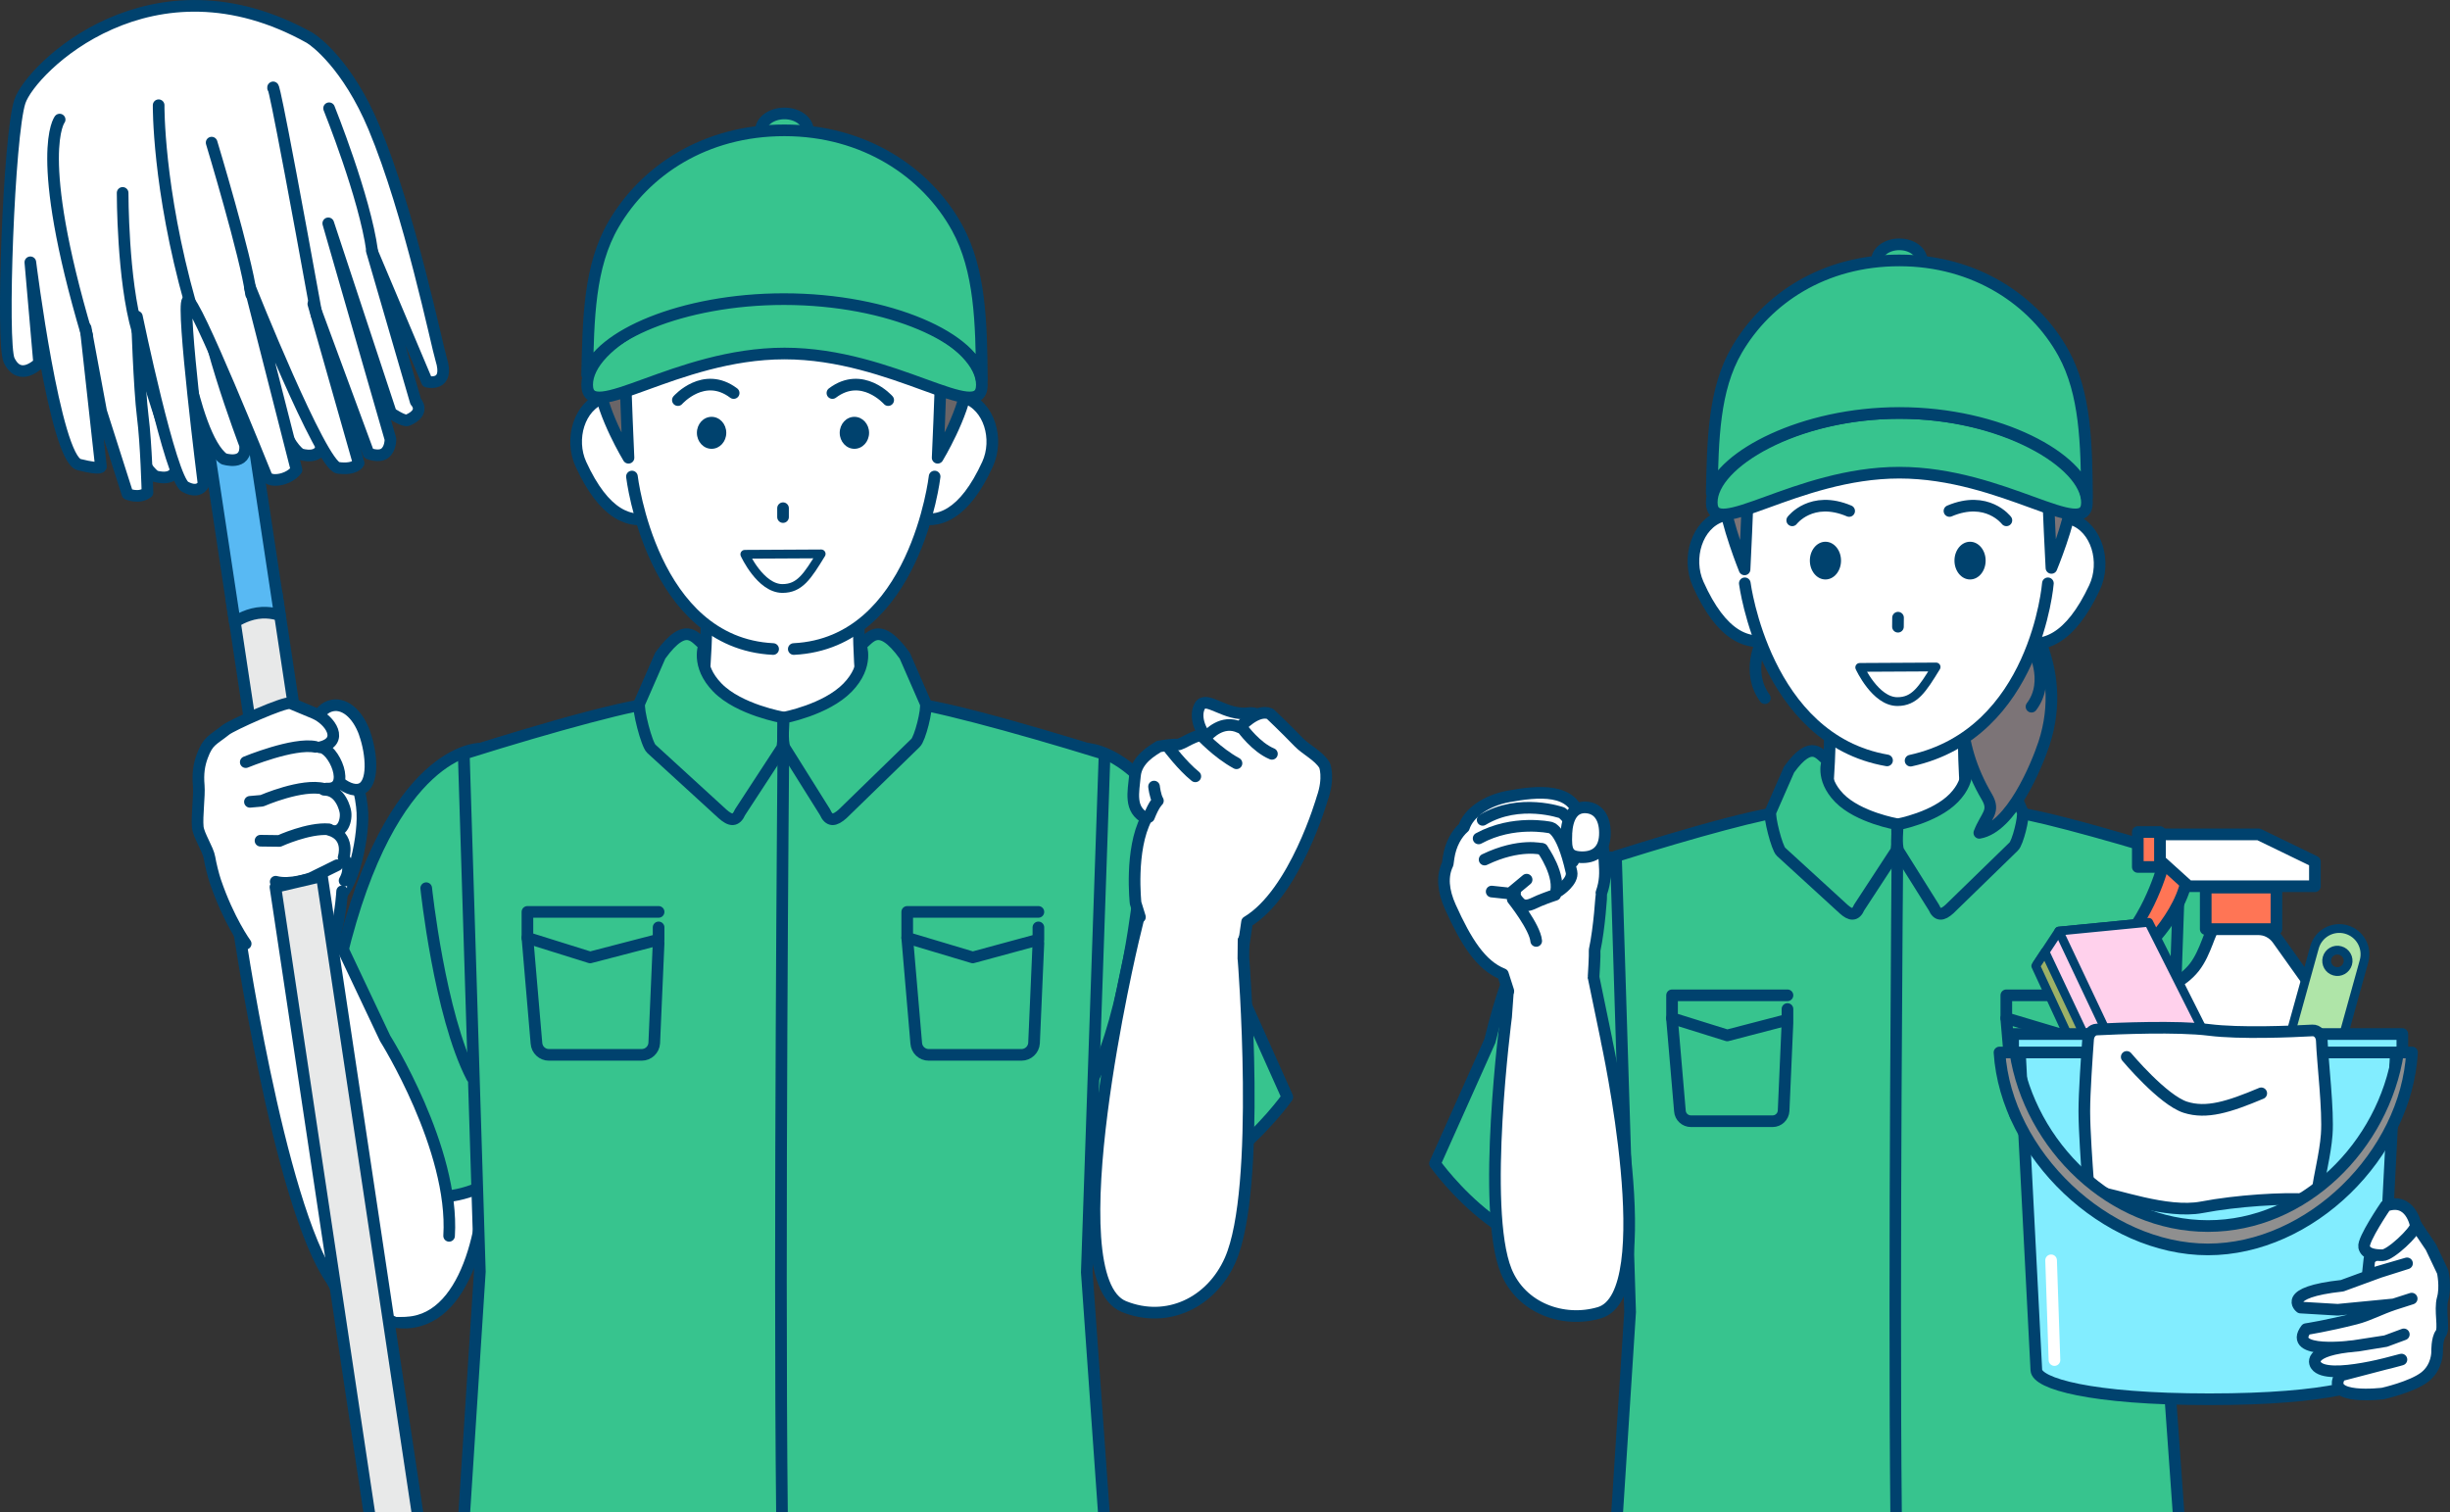 <?xml version="1.0" encoding="UTF-8"?><svg id="_レイヤー_2" xmlns="http://www.w3.org/2000/svg" viewBox="0 0 298.68 184.36"><rect x="0" y="0" width="298.68" height="184.36" fill="#333333" stroke="none"/><defs><style>.cls-1,.cls-2,.cls-3,.cls-4{stroke-width:0px;}.cls-1,.cls-5{fill:#37c48e;}.cls-6{stroke:#fff;}.cls-6,.cls-7,.cls-8,.cls-9,.cls-10,.cls-11,.cls-5,.cls-12,.cls-13,.cls-14,.cls-15,.cls-16,.cls-17,.cls-18,.cls-19,.cls-20,.cls-21{stroke-linecap:round;stroke-linejoin:round;}.cls-6,.cls-7,.cls-10,.cls-5,.cls-12,.cls-13,.cls-14,.cls-16,.cls-17,.cls-18,.cls-21{stroke-width:1.42px;}.cls-6,.cls-9,.cls-10,.cls-15{fill:none;}.cls-7{fill:#7c7477;}.cls-7,.cls-8,.cls-9,.cls-10,.cls-11,.cls-5,.cls-12,.cls-13,.cls-14,.cls-15,.cls-16,.cls-17,.cls-18,.cls-19,.cls-20,.cls-21{stroke:#00426e;}.cls-8{fill:#9cb167;}.cls-8,.cls-11,.cls-15,.cls-19,.cls-20{stroke-width:1.07px;}.cls-9{stroke-width:1.41px;}.cls-2{fill:#00426e;}.cls-11{fill:#ffd1ec;}.cls-12,.cls-4,.cls-19{fill:#fff;}.cls-13{fill:#ff7555;}.cls-14{fill:#58b9f3;}.cls-3,.cls-16{fill:#e8e9e9;}.cls-17{fill:#82edff;}.cls-18{fill:#8f8f8f;}.cls-20{fill:#afe5a8;}.cls-21{fill:#6a6567;}</style></defs><g id="_レイヤー_1-2"><path class="cls-5" d="M264.88,104.53s9.42,0,14.78,22.36l6.7,14.97s-10.15,14.39-21.3,9.81l-5.37-27.28,5.19-19.86Z"/><path class="cls-10" d="M270.53,119.88s-1.43,13.52-4.89,20.24"/><path class="cls-5" d="M196.42,104.53s-9.42,0-14.78,22.36l-6.7,14.97s10.15,14.39,21.3,9.81l5.37-27.28-5.19-19.86Z"/><path class="cls-10" d="M190.78,119.88s1.43,13.52,4.89,20.24"/><path class="cls-12" d="M220.33,109.59c3.49-10.48,2.69-25.57,2.69-25.57h16.57s-1.22,14.37,2.51,25.57h-21.76Z"/><path class="cls-1" d="M197.16,184.36h68.41l-1.71-24.37,1.91-55.57s-22.19-6.9-22.29-5.34c-.41,6.92-24.34,6.95-24.76.03-.09-1.56-21.72,5.28-21.72,5.28l1.72,55.6-1.57,24.37Z"/><path class="cls-2" d="M196.45,184.36h1.42l1.57-24.39-1.71-55.06c8.71-2.74,18.17-5.33,20.28-5.33h.05c.66,3.74,6.9,5.42,12.99,5.42s12.42-1.69,13.08-5.45c.02,0,.04,0,.06,0,2.16,0,11.89,2.62,20.84,5.39l-1.89,55.1,1.73,24.32h1.42l-1.73-24.34,1.91-55.57c.01-.32-.19-.61-.5-.7-7.88-2.45-21.33-6.41-22.82-5.38-.23.16-.37.4-.38.67-.18,2.95-6.17,4.54-11.71,4.54s-11.45-1.55-11.62-4.5c-.02-.27-.16-.51-.39-.67-1.49-1.03-14.59,2.89-22.26,5.32-.3.1-.51.38-.5.7l1.72,55.53-1.58,24.41Z"/><path class="cls-2" d="M231.85,184.36c-.29-28.97.16-79.93.17-80.51,0-.39-.31-.71-.7-.72h0c-.39,0-.71.31-.71.7,0,.58-.45,51.53-.16,80.52h1.42Z"/><polyline class="cls-10" points="217.91 121.35 203.84 121.35 203.84 124.14 210.57 126.24 217.91 124.33 217.91 123.02"/><path class="cls-10" d="M217.91,124.71l-.47,10.72c-.04.71-.63,1.27-1.34,1.27h-9.96c-.7,0-1.29-.54-1.34-1.24l-.97-11.31"/><polyline class="cls-10" points="258.66 121.35 244.59 121.35 244.59 124.14 251.63 126.24 258.66 124.33 258.66 123.02"/><path class="cls-10" d="M258.66,124.71l-.47,10.72c-.04.71-.63,1.27-1.34,1.27h-9.96c-.7,0-1.29-.54-1.34-1.24l-.97-11.31"/><path class="cls-5" d="M218.09,93.86l-2.24,5.11c-.2.62.78,4.44,1.27,4.88l7.64,6.99c.85.76,1.44.84,1.89-.2l4.51-6.9c.17-.66.13-2.57.09-3.26,0,0-4.7-.81-7.03-3.2-2.33-2.4-1.41-4.58-1.41-4.58-.93-.55-1.85-2.83-4.73,1.16Z"/><path class="cls-5" d="M244.33,93.86l2.24,5.11c.2.62-.59,3.81-1.09,4.25l-7.83,7.62c-.85.76-1.44.84-1.89-.2l-4.31-6.88c-.33-.76-.1-2.72-.1-3.25,0,0,4.52-.83,6.85-3.23,2.33-2.4,1.41-4.58,1.41-4.58.93-.55,1.85-2.83,4.73,1.16Z"/><path class="cls-7" d="M249.19,90.63c-.92,2.79-4.02,10.24-7.89,10.91.81-2.1,1.97-2.6.92-4.38-7.99-13.57,1.95-25.28,3.41-24,.75.66,6.68,7.97,3.56,17.47Z"/><path class="cls-10" d="M214.78,78.17s-1.97,3.73.38,6.95"/><path class="cls-10" d="M247.73,78.88s2.34,4.1-.07,7.28"/><path class="cls-12" d="M246.54,68.2c-1.12,3.26-3.46,8.93-.45,9.96,3.01,1.03,6.28-.19,9.25-6.51,1.47-3.12.28-7.3-2.73-8.33-3.01-1.03-4.95,1.62-6.07,4.88Z"/><path class="cls-12" d="M215.88,67.92c1.06,3.28,3.3,8.99.27,9.97-3.03.98-6.28-.31-9.13-6.68-1.41-3.15-.15-7.3,2.88-8.28,3.03-.98,4.92,1.71,5.98,4.99Z"/><path class="cls-4" d="M251.64,55.4c-.54-14.99-9.1-22.03-19.54-22.32-10.57-.29-19.85,5.98-20.61,21.49-.61,12.48,2.58,27.52,10.12,34.45,6.91,6.35,15.25,2.98,17.55,1.38,8.63-5.98,12.97-21.42,12.48-35Z"/><path class="cls-10" d="M218.49,63.44s2.34-3.09,6.94-1.14"/><path class="cls-10" d="M244.6,63.44s-2.34-3.09-6.94-1.14"/><path class="cls-2" d="M224.44,68.35c0,1.27-.85,2.3-1.9,2.3s-1.9-1.03-1.9-2.3.85-2.3,1.9-2.3,1.9,1.03,1.9,2.3Z"/><path class="cls-2" d="M242.07,68.35c0,1.27-.85,2.3-1.9,2.3s-1.9-1.03-1.9-2.3.85-2.3,1.9-2.3,1.9,1.03,1.9,2.3Z"/><path class="cls-10" d="M212.71,71.12s2.45,19.02,17.34,21.59"/><path class="cls-10" d="M249.66,71.12s-1.46,18.29-16.74,21.62"/><line class="cls-10" x1="231.39" y1="75.31" x2="231.38" y2="76.41"/><path class="cls-19" d="M236.03,81.32c-1.69,2.76-2.63,4.22-4.72,4.22-2.69,0-4.59-4.17-4.59-4.17l9.31-.05Z"/><path class="cls-5" d="M234.28,31.79c0,1.1-1.28.49-2.79.49s-2.68.61-2.68-.49,1.22-2,2.73-2,2.73.89,2.73,2Z"/><path class="cls-7" d="M213.1,59.02c0,1.92-.42,10.4-.42,10.4,0,0-2.2-5.41-2.64-9.08-.23-1.91.43-4.79,1.37-4.79s1.69,1.56,1.69,3.48Z"/><path class="cls-7" d="M249.66,59.02c0,1.92.43,10.22.43,10.22,0,0,2.19-5.24,2.63-8.91.23-1.91-.43-4.79-1.37-4.79s-1.69,1.56-1.69,3.48Z"/><path class="cls-5" d="M254.42,61.25c0,4.78-10.24-3.62-22.87-3.62s-22.87,8.41-22.87,3.62,10.24-10.9,22.87-10.9,22.87,6.12,22.87,10.9Z"/><path class="cls-5" d="M231.55,50.35c12.28,0,22.24,5.6,22.85,10.26h.03c-.07-6.48-.17-12.65-2.87-17.56-3.56-6.46-10.78-11.3-20.01-11.3s-16.17,4.67-19.81,10.9c-2.83,4.85-2.92,10.97-3.06,17.43,1.26-4.47,11.06-9.73,22.88-9.73Z"/><path class="cls-13" d="M263.89,104.89s-1.5,6.18-5.19,10.09l2.33,1.13s5.98-5.37,5.71-10.83l-2.86-.39Z"/><polygon class="cls-12" points="263.32 104.89 263.32 101.73 275.36 101.73 282.21 105.05 282.21 108.05 275.99 108.05 266.81 108.05 263.32 104.89"/><path class="cls-12" d="M263.61,120.97s-.6,4.43-.6,11.76.6,11.34.6,11.34c0,.55.52.99,1.15.99h15.68c.64,0,1.15-.44,1.15-.99v-23.1c0-.61-.19-1.21-.54-1.7l-3.39-4.76c-.55-.77-1.44-1.23-2.39-1.23h-5.35c-.48,0-.97,2.83-2.43,4.68-1.46,1.85-3.88,2.71-3.88,3.01Z"/><rect class="cls-13" x="268.9" y="108.22" width="8.62" height="5.06"/><rect class="cls-13" x="260.62" y="101.44" width="2.7" height="4.26"/><path class="cls-20" d="M283.69,133.43l4.51-16.25c.46-1.67-.51-3.39-2.18-3.86-1.67-.46-3.39.51-3.86,2.18l-4.51,16.25,6.04,1.68ZM285.3,115.89c.7.19,1.11.92.91,1.61s-.92,1.11-1.61.91c-.7-.19-1.1-.92-.91-1.61s.92-1.11,1.61-.91Z"/><polygon class="cls-11" points="250.99 113.52 248.32 117.56 258.33 139.7 270.54 136.59 272.81 134.04 261.63 112.48 250.99 113.52"/><polygon class="cls-8" points="249.31 116.06 259.9 138.5 258.33 139.7 248.18 117.77 249.31 116.06"/><polygon class="cls-11" points="250.99 113.52 261.95 112.45 272.81 134.04 261.9 136.59 250.99 113.52"/><line class="cls-15" x1="261.9" y1="136.59" x2="258.76" y2="139.59"/><path class="cls-17" d="M246.25,128.32l2,38.72c.07,1.62,6.49,3.56,21.11,3.56s20.64-1.94,20.72-3.56l2-38.72h-45.83Z"/><rect class="cls-17" x="245.42" y="126.07" width="47.45" height="2.24"/><line class="cls-6" x1="250.05" y1="153.66" x2="250.46" y2="165.82"/><path class="cls-12" d="M282.56,145.12c-.07.76-.65,1.17-1.28,1.12-2.82-.21-8.62.14-12.84.95-4.34.83-10.63-1.63-12.9-1.87-.53-.05-.93-.55-.98-1.18-.15-2.01-.46-6.34-.46-8.65s.31-6.7.46-8.78c.05-.66.49-1.16,1.04-1.19,2.59-.13,9.82-.44,13.74.05,3.71.47,10.05.2,12.57.06.6-.03,1.11.51,1.14,1.24.1,2.67.82,8.51.6,11.45-.18,2.45-.95,5.26-1.09,6.8Z"/><path class="cls-18" d="M292.35,128.32c-1.75,11.37-11.47,21.16-23.18,21.16s-21.73-9.79-23.48-21.16h-1.93c.79,12.41,12.92,24.01,25.41,24.01s24.17-11.55,24.88-24.01h-1.7Z"/><path class="cls-10" d="M259.27,128.86s4.41,5.27,7.16,6.14c2.57.81,5.25-.02,9.24-1.7"/><path class="cls-12" d="M294.54,149.36l1.82,2.7,1.43,3.01s.4,1.82,0,3.25c-.4,1.43.24,3.65-.24,4.28-.48.63-.44,2.22-.44,2.22,0,0,.05,1.87-1.52,3.08-1.57,1.21-5.1,2-5.1,2,0,0-7.08.88-5.19-2.19l7.46-1.95s-9.03,2.68-10.4.71c0,0-1.58-1.89,5.12-2.41l3.36-.55,2.21-.82-2.21.82-3.95.61s-8.12,1.09-5.75-2.07c0,0,2.56-.39,6.05-1.28,1.53-.39,2.96-1.18,4.64-1.74l2.18-.7-2.18.7-6.83.66-4.54-.27s-2.46-1.84,5.07-2.66l4.56-1.67,3.35-1.06-4.79,1.4.21-1.94s4.24-3.17,5.69-4.14Z"/><path class="cls-12" d="M294.51,149.42s-.61-3.51-3.67-2.4c0,0-2.82,4.13-2.63,5.01s1.29,1.01,2.25,1.01,3.98-2.87,4.05-3.62Z"/><path class="cls-12" d="M195.86,126.82l-2.13-10.3-9.64.8-.48,6.64s-3.06,23.39,0,30.99c1.83,4.54,6.96,6.4,11.37,5.1,7.64-2.25.87-33.23.87-33.23Z"/><path class="cls-4" d="M193.63,100.84c-.65.04-1.2.44-1.62,1.05.03-.13.06-.27.08-.4.4-.51.6-1.05.52-1.59-.58-4.04-5.23-3.5-8.69-2.87-2.77.51-4.89,2.06-5.43,3.77-.91.79-1.63,2.1-1.87,3.68-.04.26-.07.53-.11.79-.72,1.48-.57,3.25.33,5.25,1.9,4.21,3.71,7.12,6.4,8.18l.05,2.44,11.26-2.18s-.09-2.66-.15-3.18c.58-2.67.81-6.48.8-6.56.7-.51.52-2.78.41-4.39-.14-2.09-.57-4.09-1.99-3.99Z"/><path class="cls-10" d="M194.28,119.01s.17-2.65.12-3.16c.58-2.67.85-6.91.83-6.99.49-1.42.48-2.35.37-3.96-.14-2.09-.57-4.09-1.99-3.99-.65.04-1.2.44-1.62,1.05.03-.13.06-.27.08-.4.4-.51.6-1.05.52-1.59-.58-4.04-5.23-3.5-8.69-2.87-2.77.51-4.89,2.06-5.43,3.77-.91.79-1.63,2.1-1.87,3.68-.04.26-.07.53-.11.79-.72,1.48-.57,3.25.33,5.25,1.9,4.21,3.71,7.12,6.4,8.18l.66,2.05"/><path class="cls-10" d="M180.26,102.22c4.24-2.31,8.71-1.33,8.71-1.33,0,0,1.41.02,2.61,5.41.25,1.15-1.53,2.31-1.53,2.31"/><path class="cls-10" d="M188.02,103.52s-2.77-.77-7.03,1.28"/><path class="cls-10" d="M180.75,99.96c4.49-2.71,9.67-.86,9.67-.86,0,0,2.81,2.1,1.35,5.92"/><path class="cls-10" d="M188.02,103.52s2.37,3.28,1.58,5.58c0,0-.91.29-1.93.71-.77.31-1.56.9-2.28.36,0,0-.86-.74-.69-1.27"/><polyline class="cls-10" points="186.11 107.25 184.08 108.94 181.85 108.7"/><path class="cls-10" d="M184.42,109.64s2.7,3.37,2.86,5.08"/><path class="cls-12" d="M190.96,101.69c-.1,2.01.16,2.74,1.73,2.82,1.57.08,2.86-.64,2.96-2.65.1-2.01-.74-3.34-2.31-3.42-1.57-.08-2.29,1.24-2.39,3.25Z"/><path class="cls-5" d="M132.49,91.29s10.71,0,16.82,25.44l7.63,17.03s-11.55,16.37-24.24,11.16l-6.11-31.04,5.91-22.59Z"/><path class="cls-10" d="M138.92,108.29s-1.62,15.39-5.56,23.03"/><path class="cls-12" d="M59.14,142.68c0,8.41-3.09,20.33-11.73,18.36-4.48-1.02-7.15-6.69-7.15-15.1s5.95-18.5,10.55-18.5,8.33,6.82,8.33,15.24Z"/><path class="cls-5" d="M58.39,91.29s-10.71,0-16.82,25.44l-7.63,17.03s11.55,16.37,24.24,11.16l6.11-31.04-5.91-22.59Z"/><path class="cls-12" d="M83.03,97.82c3.96-11.9,3.05-29.06,3.05-29.06h18.82s-1.39,16.33,2.85,29.06h-24.73Z"/><path class="cls-1" d="M56.61,184.36h77.94l-2.05-29.28,2.17-63.14s-25.21-7.84-25.32-6.07c-.47,7.86-27.66,7.9-28.13.04-.11-1.77-24.68,6-24.68,6l1.96,63.17-1.89,29.28Z"/><path class="cls-2" d="M55.9,184.36h1.42l1.89-29.31-1.94-62.63c10.14-3.19,21.14-6.19,23.28-6.08.66,4.24,7.76,6.15,14.68,6.15s14.12-1.92,14.78-6.18c2.16-.1,13.49,2.92,23.92,6.15l-2.15,62.67,2.07,29.23h1.43l-2.08-29.26,2.17-63.14c.01-.32-.19-.61-.5-.7-8.94-2.78-24.18-7.27-25.85-6.12-.23.16-.38.41-.39.69-.21,3.44-6.9,5.25-13.4,5.25s-13.1-1.79-13.3-5.21c-.02-.28-.16-.53-.4-.69-1.66-1.14-16.51,3.3-25.21,6.06-.3.1-.51.38-.5.7l1.96,63.1-1.89,29.33Z"/><path class="cls-2" d="M96.04,184.36c-.36-32.6.16-92.4.17-93.07,0-.39-.31-.71-.7-.72-.4.05-.71.31-.72.7,0,.67-.53,60.46-.17,93.08h1.42Z"/><polyline class="cls-10" points="80.29 111.18 64.3 111.18 64.3 114.34 71.94 116.73 80.29 114.56 80.29 113.07"/><path class="cls-10" d="M80.29,114.99l-.53,12.18c-.05.81-.72,1.44-1.53,1.44h-11.31c-.8,0-1.46-.61-1.52-1.41l-1.1-12.85"/><polyline class="cls-10" points="126.59 111.18 110.6 111.18 110.6 114.34 118.59 116.73 126.59 114.56 126.59 113.07"/><path class="cls-10" d="M126.59,114.99l-.53,12.18c-.05.81-.72,1.44-1.53,1.44h-11.31c-.8,0-1.46-.61-1.52-1.41l-1.1-12.85"/><path class="cls-5" d="M80.49,79.94l-2.54,5.81c-.23.71.89,5.04,1.45,5.54l8.68,7.94c.97.86,1.63.96,2.15-.22l5.12-7.84c.19-.75.15-2.92.1-3.7,0,0-5.34-.92-7.99-3.64-2.65-2.72-1.6-5.2-1.6-5.2-1.05-.62-2.1-3.22-5.37,1.31Z"/><path class="cls-5" d="M110.3,79.94l2.54,5.81c.23.71-.68,4.33-1.23,4.83l-8.89,8.65c-.97.86-1.63.96-2.15-.22l-4.9-7.82c-.38-.86-.12-3.09-.12-3.69,0,0,5.13-.95,7.78-3.67,2.65-2.72,1.6-5.2,1.6-5.2,1.05-.62,2.1-3.22,5.37,1.31Z"/><path class="cls-12" d="M79.43,53.31c1.06,3.19,3.3,8.74.35,9.72-2.95.98-6.12-.24-8.96-6.43-1.4-3.06-.21-7.12,2.74-8.1,2.95-.98,4.81,1.62,5.87,4.82Z"/><path class="cls-12" d="M111.78,53.31c-1.06,3.19-3.3,8.74-.35,9.72,2.95.98,6.12-.24,8.96-6.43,1.4-3.06.21-7.12-2.74-8.1-2.95-.98-4.81,1.62-5.87,4.82Z"/><path class="cls-4" d="M115.29,42.95c-.29,17.55-4.05,36.35-19.83,36.35-16.79,0-19.83-21.23-19.83-36.35s9.42-25.77,20.37-25.77,19.55,10.65,19.3,25.77Z"/><path class="cls-10" d="M77.04,58.1s2.39,20.3,17.21,21.03"/><path class="cls-10" d="M113.94,58.1s-2.35,20.3-17.17,21.03"/><ellipse class="cls-2" cx="104.16" cy="52.77" rx="1.79" ry="1.95"/><path class="cls-2" d="M88.54,52.77c0,1.08-.8,1.95-1.79,1.95s-1.79-.87-1.79-1.95.8-1.95,1.79-1.95,1.79.87,1.79,1.95Z"/><path class="cls-10" d="M82.64,48.78s3.17-3.6,6.8-.86"/><path class="cls-10" d="M108.28,48.78s-3.17-3.6-6.8-.86"/><line class="cls-10" x1="95.46" y1="61.96" x2="95.46" y2="63.04"/><path class="cls-19" d="M100.11,67.53c-1.69,2.76-2.63,4.22-4.72,4.22-2.69,0-4.59-4.17-4.59-4.17l9.31-.05Z"/><path class="cls-5" d="M98.51,15.93c0,1.16-1.34.52-2.93.52s-2.82.64-2.82-.52,1.29-2.1,2.87-2.1,2.87.94,2.87,2.1Z"/><path class="cls-21" d="M76.24,45.41c0,2.02.38,10.4.38,10.4,0,0-3.13-5.16-3.6-9.02-.24-2.01.46-5.04,1.44-5.04s1.78,1.64,1.78,3.66Z"/><path class="cls-21" d="M114.69,45.41c0,2.02-.38,10.4-.38,10.4,0,0,3.13-5.16,3.6-9.02.24-2.01-.46-5.04-1.44-5.04s-1.78,1.64-1.78,3.66Z"/><path class="cls-5" d="M119.7,46.91c0,5.03-10.77-3.81-24.06-3.81s-24.06,8.84-24.06,3.81,10.77-11.13,24.06-11.13,24.06,6.1,24.06,11.13Z"/><path class="cls-5" d="M95.57,36.47c12.92,0,23.46,4.87,24.1,9.76h.03c-.07-6.82-.18-13.3-3.02-18.46-3.74-6.79-11.34-11.88-21.05-11.88s-17.01,4.91-20.83,11.46c-2.98,5.1-3.07,11.54-3.22,18.33,1.33-4.7,11.56-9.21,23.98-9.21Z"/><path class="cls-4" d="M28.68,112.94s6.46,34.64,11.78,43.19c0,0,4.81,5.32,9.25,4.31,3.86-.88,5.47-5.07,4.96-13.6-.51-8.53-3.09-11.08-4.85-15.45l-11.61-22.72-9.52,4.27Z"/><path class="cls-9" d="M47.85,161.13c-5.53-.65-7.39-5-7.39-5-6.54-9.3-11.51-43.9-11.51-43.9l9.11-4.42,8.89,18.79s8.46,13.45,7.8,24.08"/><path class="cls-12" d="M12.74,37.41s2.19,17.84,6.17,20.64c0,0,2.81.94,2.6-1.67,0,0-6.04-15.82-5.16-20.31,0,0-3.83-.81-3.61,1.34Z"/><rect class="cls-16" x="30.73" y="72.53" width="5.56" height="34.06" transform="translate(-12.99 6.01) rotate(-8.59)"/><path class="cls-14" d="M20.99,25.3l7.63,50.54s1.21-.85,2.76-1.08c1.55-.23,2.74.25,2.74.25l-7.63-50.54-5.5.83Z"/><path class="cls-12" d="M21.11,35.3s2.19,17.84,6.17,20.64c0,0,2.81.94,2.6-1.67,0,0-6.04-15.82-5.16-20.31,0,0-3.83-.81-3.61,1.34Z"/><path class="cls-12" d="M30.46,34.73s2.19,17.84,6.17,20.64c0,0,2.81.94,2.6-1.67,0,0-6.04-15.82-5.16-20.31,0,0-3.83-.81-3.61,1.34Z"/><path class="cls-12" d="M37.84,4.66C18.52-6.18,3.78,8.31,2.42,12.38c-1.35,4.07-2.28,29.5-1.31,31.54,1.32,2.77,3.66.34,3.66.34l-1.07-12.28s2.99,23.93,5.95,24.67c2.95.73,2.65.19,2.65.19l-1.86-16.86,1.89,10.18,3.21,10.06s1.36.64,2.44-.17c0,0-.15-5.94-.58-9.3-.43-3.36-.71-12.15-.71-12.15,0,0,4.1,19.79,5.88,20.75s2.25-.34,2.25-.34c0,0-2.73-21.72-1.95-22.34.78-.61,9.54,21.19,9.54,21.19,0,0,.12.84,1.6.62s2.14-1.19,2.14-1.19l-5.69-22.3s8.68,21.77,10.76,22.05c2.08.28,2.5-.58,2.5-.58l-5.52-19.41,6.73,18.23s1.21.52,1.95,0c.75-.53.72-1.74.72-1.74l-7.58-26.31,7.64,23.13s1.57,1.08,2.05.87c2.26-.98.97-2.27.97-2.27l-5.34-18.35,6.72,15.92s2.81.73,1.72-2.74c-.5-1.58-3.82-17.81-8.2-28.27-3.2-7.64-7.23-10.56-7.76-10.86Z"/><path class="cls-10" d="M7.27,14.58s-3.25,4.07,3.34,26.29"/><path class="cls-10" d="M14.95,23.52s-.02,10.62,1.82,16.85"/><path class="cls-10" d="M25.8,17.39s4.19,13.85,4.81,18.48"/><path class="cls-10" d="M33.29,10.73s-.24-2.95,5.31,27.68"/><path class="cls-10" d="M40.12,13.2s4.36,10.82,5.25,17.4"/><path class="cls-10" d="M19.34,12.83s-.12,10.04,3.86,24.16"/><path class="cls-10" d="M51.96,108.29s1.62,15.39,5.56,23.03"/><path class="cls-12" d="M151.58,116.89l.07-7.14-12.03-1.25-1.49,6.18s-9.8,41.12-1.11,44.62c5.26,2.12,10.66-.47,12.96-5.69,3.85-8.74,1.61-36.73,1.61-36.73Z"/><path class="cls-12" d="M148.11,90.79c1.81,1.12,5.96,1.94,6.74.69.78-1.26-.5-4.82-2.6-4.53-2.86.38-5.17-2.18-5.95-.92-.78,1.26,0,3.66,1.81,4.77Z"/><path class="cls-4" d="M138.37,94.6c.18-2,2.1-3.05,2.92-3.58,0,0,1.54-.27,2.22-.23.68.05,2.24-1.44,3.76-1.13,0,0,1.73-2,3.89-.96,0,0,2.06-2.34,3.68-1.66,0,0,1.65,1.55,3.52,3.48.88.91,2.42,1.62,3.13,2.8,0,0,.62,1.48-.29,4.05,0,0-3.31,11.54-9.16,15.04l-1.62,2.89s-.79,1.59-5.69.3c-4.9-1.29-5.71-4.04-5.71-4.04l-.21-1.42s-1.08-6.52.95-10.37c-2.15-1.02-1.56-3.26-1.39-5.18Z"/><path class="cls-10" d="M140.69,95.9s.13,1.17.47,1.73c0,0-.47.39-1.09,1.97"/><path class="cls-10" d="M138.97,111.81l-.53-1.71s-.72-6.48,1.31-10.33c-2.15-1.02-1.56-3.26-1.39-5.18.18-2,2.1-3.05,2.92-3.58,0,0,1.54-.27,2.22-.23.68.05,2.24-1.44,3.76-1.13,0,0,1.73-2,3.89-.96,0,0,2.06-2.34,3.68-1.66,0,0,1.65,1.55,3.52,3.48.88.91,2.42,1.62,3.13,2.8,0,0,.62,1.48-.29,4.05,0,0-3.31,11.54-9.16,15.04l-.43,2.94"/><path class="cls-10" d="M142.43,91.1s1.67,2.25,3.29,3.55"/><path class="cls-10" d="M146.37,89.58s2.01,2.2,4.37,3.48"/><path class="cls-10" d="M151.49,88.84s1.62,2.26,3.57,3.07"/><path class="cls-12" d="M44.18,99.19c.16,3.17-1.43,10.83-3.99,10.61s-7.15-7.9-6.72-12.82c.43-4.92,2.56-7.66,5.12-7.44,2.56.22,5.35,4.72,5.6,9.65Z"/><path class="cls-12" d="M44.46,89.44c.88,2.48,1.16,6.17-.51,6.76-1.68.59-4.35-2.04-5.23-4.52-.88-2.48-.23-4.97,1.45-5.57,1.68-.59,3.42.84,4.3,3.33Z"/><path class="cls-4" d="M41.9,110.24c.85-2.94.11-2.93.11-2.93.94-1.69,0-2.85-.13-3.18,0,0-.37-2.96-1.7-3,1.65.72,2.14-1.35,1.92-2.29,0,0-.48-2.6-2.58-2.6l.3-.15c3.19.23.85-5.07-.8-5.02,3.01-.7,1.28-3.33-.69-4.17l-2.9-1.21c-.73-.23-7.18,2.68-7.89,3.25-1.62,1.29-2.16,1.29-2.87,3.2-.39,1.06-.56,2.11-.43,3.61.1,1.2-.25,3.73-.12,5.04.11,1.03,1.26,2.71,1.43,3.74.13.78.56,2.1.71,2.86.98,4.89,3.7,7.67,3.7,7.67,0,0,2.14,2.5,5.59,1.34,4-1.35,5.54-3.52,5.54-3.52.57-1.15.29-.8.81-2.62Z"/><path class="cls-10" d="M41.71,108.67s-.11,2.35-.73,4.7"/><path class="cls-4" d="M41.88,104.13s.46,1.14-1.31,1.85c-2.44.98-9.13,1.98-9.13,1.98l-3.09-19.57,6.39-2.61,2.95,1.1,1.74,2.32,1.2,5.25.73,4.57.52,5.11Z"/><path class="cls-10" d="M42.01,107.37c.94-1.69.02-2.5-.12-2.83,0,0,.86-2.58-1.72-3.36,1.65.72,2.14-1.35,1.92-2.29,0,0-.48-2.6-2.58-2.6l.3-.15c3.19.23.85-5.07-.8-5.02,3.01-.7,1.28-3.33-.69-4.17l-2.9-1.21c-.73-.23-7.18,2.68-7.89,3.25-1.62,1.29-2.16,1.29-2.87,3.2-.39,1.06-.56,2.11-.43,3.61.1,1.2-.25,3.73-.12,5.04.11,1.03,1.26,2.71,1.43,3.74.13.78.46,2.12.71,2.86,1.63,4.79,3.7,7.62,3.7,7.62"/><path class="cls-10" d="M31.76,102.5l2.3.03s3.53-1.62,6.02-1.42"/><path class="cls-10" d="M30.47,97.76l1.46-.13s4.91-2.14,7.58-1.45"/><path class="cls-10" d="M29.96,92.92s5.83-2.41,8.5-1.86"/><path class="cls-10" d="M41.1,105.49l-3.21,1.58s-2.51.91-4.28.43"/><polygon class="cls-3" points="50.86 184.36 39.23 106.82 33.54 107.99 45 184.36 50.86 184.36"/><path class="cls-2" d="M45.72,184.36l-11.35-75.67,4.28-1,11.51,76.68h1.44l-11.65-77.65c-.03-.2-.14-.37-.3-.48-.16-.11-.37-.15-.56-.1l-5.67,1.33c-.36.08-.6.43-.54.8l11.42,76.11h1.44Z"/></g></svg>